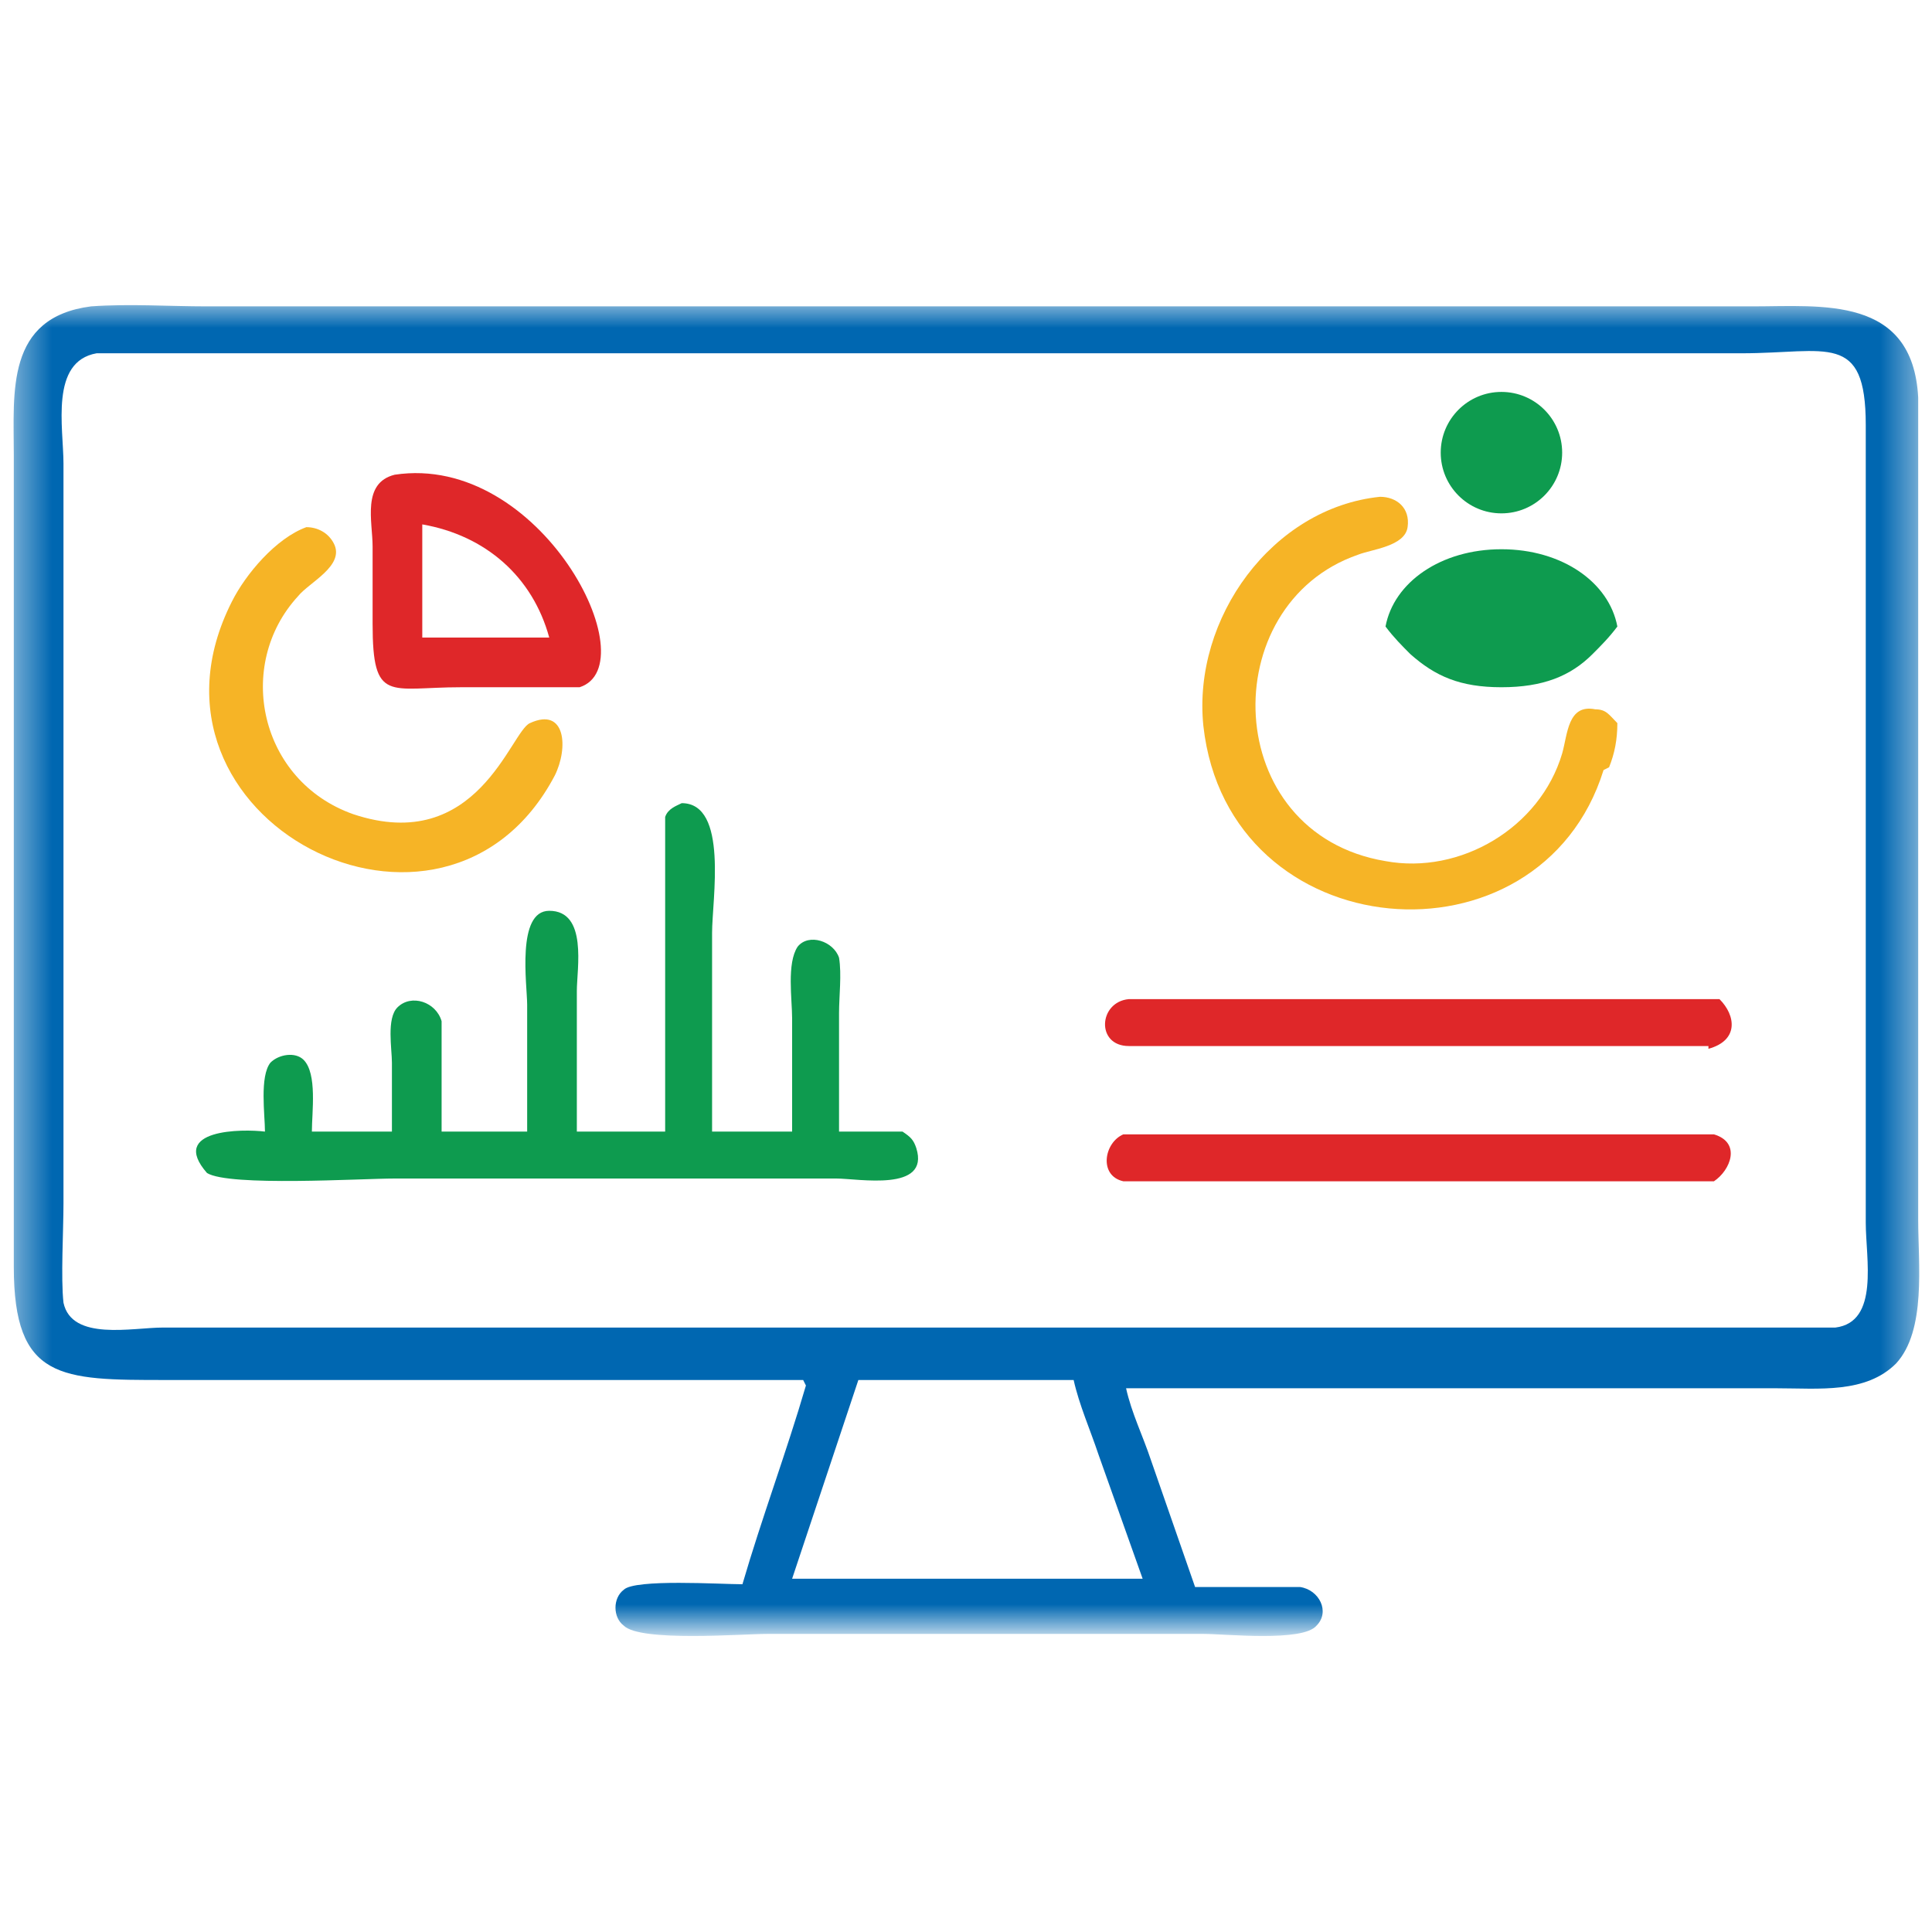 <svg width="56" height="56" viewBox="0 0 56 56" fill="none" xmlns="http://www.w3.org/2000/svg">
<mask id="mask0_170_671" style="mask-type:luminance" maskUnits="userSpaceOnUse" x="0" y="8" width="56" height="40">
<path d="M55.6 8.72H0.4V47.2H55.6V8.72Z" fill="white"/>
</mask>
<g mask="url(#mask0_170_671)">
<path d="M23.28 40H4.8C1.76 40 0.4 40 0.4 36.72V13.2C0.4 11.36 0.16 9.2 2.64 8.88C3.76 8.8 4.88 8.88 6 8.88H50.8C52.8 8.88 55.44 8.56 55.6 11.52C55.6 13.44 55.6 15.44 55.6 17.44V35.36C55.6 36.64 55.84 38.56 54.96 39.52C54.08 40.4 52.72 40.24 51.52 40.24H35.12H32.64C32.8 40.96 33.12 41.6 33.36 42.32L34.64 46H36.4C36.8 46 37.28 46 37.68 46C38.24 46.08 38.56 46.72 38.16 47.12C37.76 47.6 35.52 47.36 34.88 47.36H22.24C21.52 47.36 18.56 47.6 18.08 47.12C17.76 46.88 17.76 46.32 18.08 46.08C18.4 45.76 20.88 45.92 21.52 45.92C22.08 44 22.8 42.08 23.36 40.16L23.28 40ZM2.8 10.24C1.44 10.48 1.84 12.4 1.84 13.44V34.88C1.84 35.68 1.76 37.04 1.84 37.76C2.08 38.88 3.84 38.48 4.72 38.48H53.2C54.48 38.32 54.08 36.48 54.08 35.44V12.32C54.08 9.6 52.96 10.24 50.48 10.24H13.2C9.76 10.24 6.24 10.24 2.8 10.24ZM24.88 40L22.96 45.76H33.12L31.84 42.16C31.6 41.44 31.28 40.72 31.12 40H24.88Z" fill="#0067B1"/>
</g>
<path d="M16.88 19.92H13.36C11.28 19.92 10.8 20.4 10.8 18.08V15.84C10.8 15.12 10.48 14 11.44 13.76C15.68 13.12 18.8 19.28 16.8 19.92H16.88ZM12.24 15.2V18.48H15.92C15.44 16.72 14.08 15.52 12.24 15.2Z" fill="#DF2729"/>
<path d="M46.48 22.32C44.64 28.24 35.6 27.52 34.88 21.04C34.56 17.92 36.88 14.72 40 14.4C40.48 14.4 40.88 14.72 40.8 15.28C40.72 15.84 39.76 15.92 39.36 16.08C35.2 17.52 35.36 24.16 40.16 24.96C42.32 25.36 44.64 24 45.28 21.84C45.44 21.28 45.44 20.4 46.24 20.56C46.56 20.56 46.64 20.72 46.88 20.96C46.88 21.44 46.8 21.84 46.64 22.24L46.48 22.32Z" fill="#F6B426"/>
<path d="M16.08 22.48C12.88 28.56 3.52 23.76 6.72 17.44C7.12 16.64 8 15.6 8.88 15.28C9.2 15.28 9.52 15.44 9.68 15.76C10 16.4 8.96 16.88 8.64 17.28C6.8 19.28 7.52 22.64 10.24 23.6C13.84 24.8 14.8 21.2 15.36 20.96C16.4 20.48 16.48 21.68 16.08 22.48Z" fill="#F6B426"/>
<path d="M19.28 32.8C19.28 31.76 19.28 24 19.28 23.68C19.36 23.44 19.6 23.36 19.76 23.28C21.12 23.28 20.64 26.08 20.64 27.04V32.8H22.96V29.52C22.96 28.96 22.8 27.92 23.12 27.44C23.44 27.04 24.16 27.28 24.32 27.76C24.4 28.24 24.32 28.88 24.32 29.36V32.8C24.96 32.8 25.52 32.8 26.16 32.8C26.4 32.96 26.48 33.04 26.56 33.28C26.96 34.56 24.88 34.16 24.24 34.16H11.44C10.48 34.16 6.64 34.4 6 34C4.88 32.72 7.04 32.72 7.68 32.8C7.68 32.32 7.52 31.2 7.84 30.8C8.08 30.56 8.56 30.48 8.8 30.72C9.2 31.12 9.04 32.24 9.04 32.8H11.36V30.8C11.36 30.4 11.2 29.52 11.52 29.2C11.92 28.8 12.64 29.04 12.8 29.6C12.8 30 12.8 30.4 12.8 30.8V32.8H15.28V29.12C15.28 28.56 14.96 26.4 15.92 26.4C17.04 26.4 16.72 28.08 16.72 28.72V32.8H19.2H19.28Z" fill="#0E9B4F"/>
<path d="M49.52 30.32H34.64C34 30.32 33.36 30.32 32.72 30.32C31.76 30.32 31.84 29.04 32.72 28.96C33.76 28.96 34.88 28.96 35.92 28.96H47.44C48.24 28.96 49.04 28.96 49.84 28.96C50.32 29.44 50.4 30.16 49.52 30.4V30.32Z" fill="#DF2729"/>
<path d="M49.68 34.24C49.2 34.24 48.64 34.24 48.08 34.24H36.08C35.44 34.24 33.04 34.24 32.56 34.24C31.84 34.08 32 33.12 32.56 32.88C33.68 32.88 34.8 32.88 35.84 32.88H47.28C47.84 32.88 49.2 32.88 49.68 32.88C50.48 33.12 50.16 33.92 49.68 34.24Z" fill="#DF2729"/>
<path d="M43.52 14.88C44.492 14.88 45.28 14.092 45.28 13.12C45.28 12.148 44.492 11.36 43.52 11.36C42.548 11.36 41.76 12.148 41.76 13.12C41.76 14.092 42.548 14.88 43.52 14.88Z" fill="#0E9B4F"/>
<path d="M46.88 18.16C46.64 18.48 46.4 18.72 46.16 18.96C45.52 19.6 44.72 19.92 43.52 19.92C42.32 19.92 41.6 19.6 40.88 18.96C40.64 18.72 40.4 18.48 40.16 18.16C40.4 16.88 41.76 15.92 43.52 15.92C45.28 15.92 46.64 16.88 46.88 18.16Z" fill="#0E9B4F"/>
</svg>
